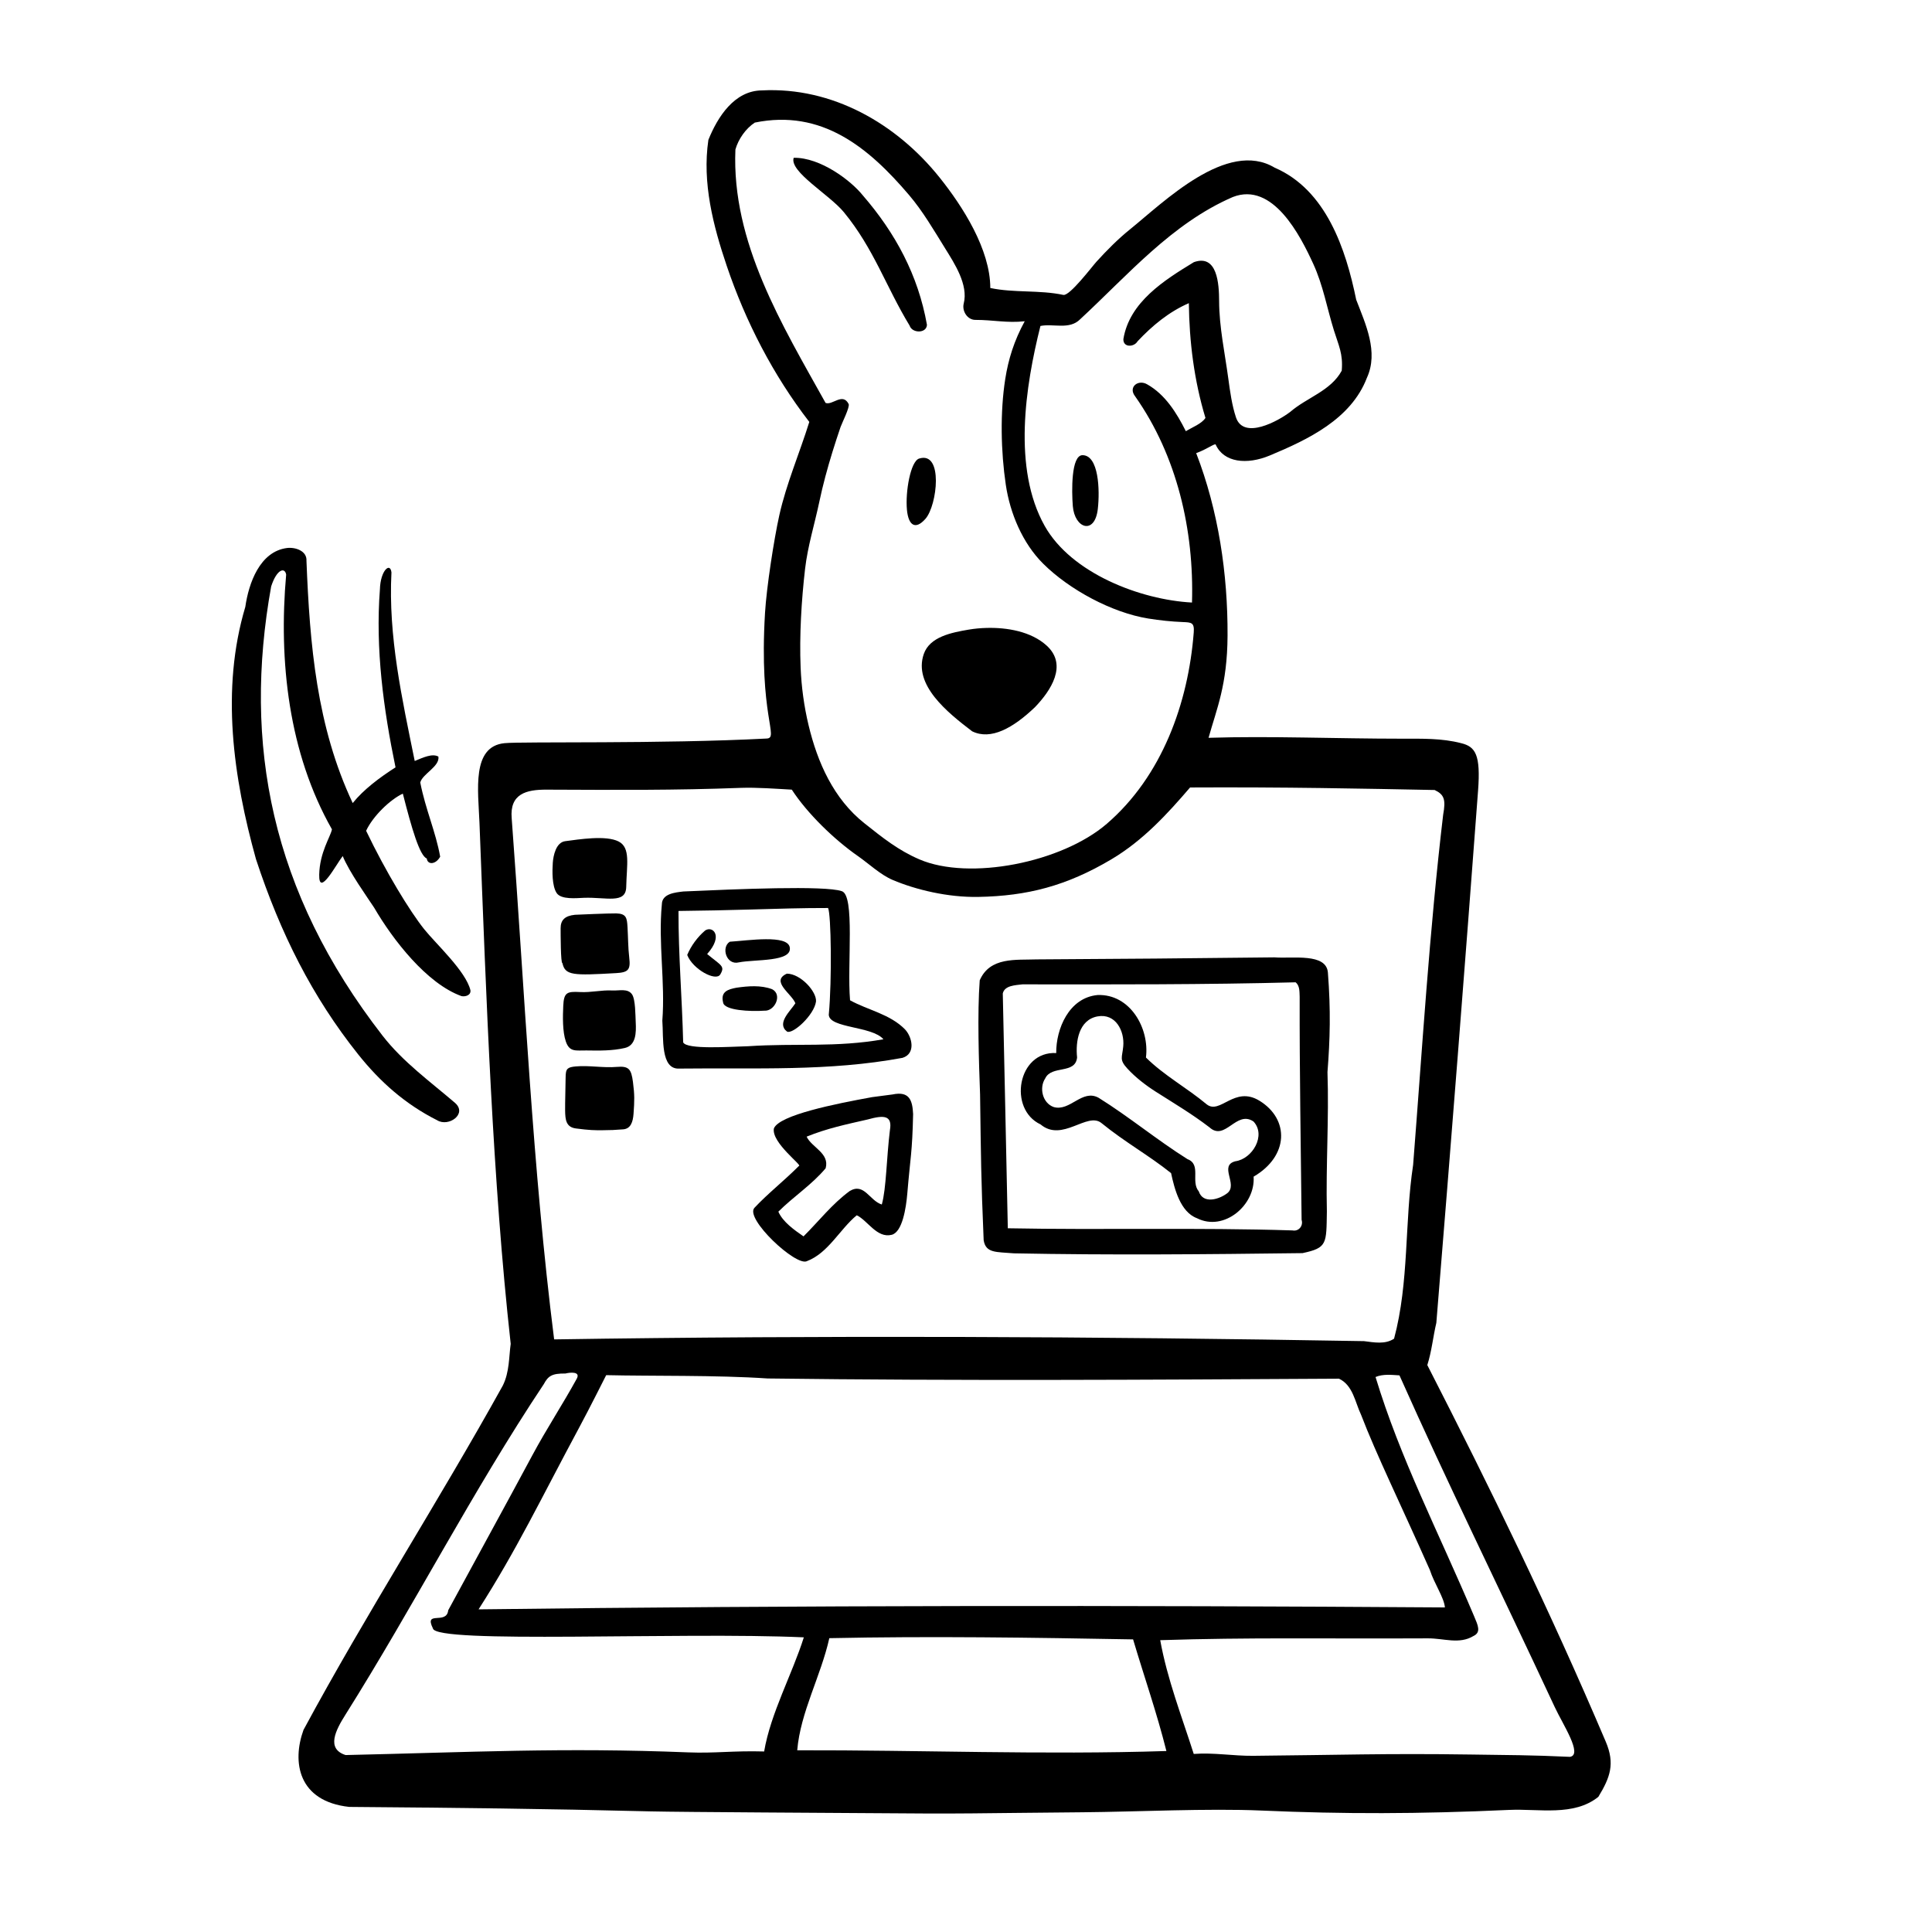 <svg width="150" height="150" viewBox="0 0 150 150" fill="none" xmlns="http://www.w3.org/2000/svg">
<path d="M59.153 7.019C64.612 6.736 69.598 9.595 72.945 13.776C74.749 16.028 76.883 19.364 76.887 22.36C78.741 22.751 80.69 22.501 82.558 22.896C83.049 22.999 84.796 20.683 85.132 20.315C85.95 19.419 86.791 18.566 87.736 17.804C90.355 15.689 95.271 10.803 98.965 13.018C102.961 14.742 104.491 19.331 105.295 23.27C106.024 25.166 107.046 27.329 106.126 29.333C104.896 32.545 101.546 34.127 98.597 35.36C96.794 36.114 95.01 35.907 94.387 34.519C94.33 34.392 93.712 34.883 92.871 35.18C94.594 39.63 95.331 44.555 95.307 49.357C95.287 53.188 94.458 55.034 93.832 57.283C98.63 57.133 103.74 57.352 108.867 57.352C110.413 57.352 111.941 57.311 113.44 57.699C114.56 57.969 114.965 58.602 114.757 61.378C113.702 75.467 112.675 88.558 111.517 102.705C111.259 103.793 111.159 104.915 110.816 105.984C115.724 115.572 120.3 124.95 124.67 135.221C125.402 136.94 125.011 137.997 124.097 139.505C122.187 141.043 119.482 140.416 117.176 140.521C110.115 140.843 104.342 140.849 97.951 140.571C93.752 140.389 88.268 140.669 84.063 140.704C75.68 140.773 74.987 140.843 67.642 140.773C65.634 140.755 52.928 140.694 50.529 140.635C42.145 140.426 35.563 140.357 27.11 140.288C23.147 139.852 22.659 136.809 23.563 134.311C28.44 125.263 34.041 116.588 39.033 107.583C39.562 106.536 39.512 105.309 39.651 104.338C38.243 91.626 37.764 77.732 37.226 63.876C37.129 61.374 36.6 57.957 39.166 57.7C40.552 57.561 51.36 57.769 59.533 57.339C60.506 57.287 58.912 55.617 59.397 47.567C59.515 45.613 60.083 41.911 60.506 40.002C61.046 37.567 62.098 35.13 62.834 32.757C60.035 29.134 57.893 24.982 56.429 20.658C55.375 17.544 54.506 14.196 54.999 10.859C55.716 9.076 57.018 7.036 59.153 7.019ZM58.602 9.518C57.892 9.987 57.327 10.8 57.097 11.608C56.792 18.812 60.719 25.216 64.097 31.282C64.629 31.493 65.419 30.452 65.888 31.366C66.003 31.59 65.356 32.873 65.26 33.154C65.043 33.793 64.832 34.435 64.633 35.08C64.24 36.354 63.889 37.643 63.614 38.948C63.25 40.681 62.712 42.393 62.507 44.156C62.222 46.614 62.059 49.346 62.16 51.82C62.221 53.326 62.424 54.826 62.774 56.292C63.467 59.197 64.723 62.022 67.109 63.915C68.541 65.051 69.731 66.012 71.383 66.722C75.263 68.387 82.429 66.977 85.935 63.956C90.206 60.276 92.257 54.609 92.682 49.1C92.741 48.331 92.497 48.323 91.849 48.297C90.935 48.26 90.058 48.168 89.15 48.022C86.322 47.567 83.013 45.776 80.987 43.76C79.389 42.17 78.419 39.852 78.091 37.642C77.706 35.052 77.642 32 78.049 29.414C78.287 27.9 78.728 26.468 79.559 24.942C78.184 25.094 77.095 24.833 75.721 24.836C75.103 24.833 74.676 24.145 74.823 23.567C75.194 22.107 74.105 20.454 73.379 19.283C72.513 17.887 71.65 16.401 70.585 15.15C67.436 11.448 63.809 8.454 58.602 9.518ZM95.714 15.297C90.975 17.349 87.569 21.358 83.858 24.792C83.026 25.627 81.771 25.103 80.779 25.308C79.605 29.988 78.609 36.375 81.106 40.827C83.176 44.516 88.555 46.57 92.546 46.781C92.715 41.176 91.388 35.396 88.134 30.774C87.566 30.055 88.367 29.428 89.068 29.841C90.465 30.624 91.363 32.071 92.069 33.478C92.563 33.175 93.297 32.903 93.591 32.448C92.715 29.567 92.335 26.521 92.302 23.537C90.759 24.209 89.465 25.28 88.32 26.499C88.051 26.96 87.197 26.999 87.219 26.33C87.688 23.448 90.401 21.749 92.69 20.355C94.52 19.703 94.648 22.063 94.652 23.368C94.658 25.394 95.096 27.391 95.366 29.397C95.499 30.378 95.647 31.464 95.96 32.404C96.551 34.178 99.245 32.687 100.173 31.979C101.465 30.86 103.313 30.36 104.172 28.781C104.284 27.464 103.937 26.843 103.564 25.645C103.018 23.891 102.732 22.16 101.953 20.467C100.962 18.313 98.831 14.081 95.714 15.297ZM92.397 61.139C90.645 63.182 88.753 65.255 86.28 66.722C82.81 68.779 79.767 69.567 75.956 69.636C73.589 69.68 71.106 69.081 69.305 68.318C68.355 67.915 67.454 67.053 66.601 66.46C64.773 65.186 62.688 63.17 61.475 61.308C60.292 61.242 58.719 61.125 57.526 61.169C52.321 61.364 48.001 61.33 42.422 61.308C40.869 61.302 39.562 61.625 39.728 63.532C40.742 77.013 41.338 90.66 43.023 103.99C63.97 103.668 84.95 103.76 105.902 104.126C106.681 104.221 107.534 104.398 108.235 103.935C109.416 99.532 109.039 94.907 109.715 90.44C110.427 81.385 110.977 72.279 112.046 63.257C112.262 62.072 112.129 61.692 111.386 61.336C105.813 61.228 99.721 61.1 92.397 61.139ZM43.899 106.639C42.837 106.628 42.56 106.836 42.219 107.466C36.688 115.764 32.129 124.689 26.813 133.139C26.07 134.319 25.303 135.773 26.832 136.262C36.585 136.043 43.65 135.662 53.438 136.054C55.519 136.137 56.903 135.915 59.328 135.984C59.829 133.019 61.511 129.974 62.409 127.123C52.784 126.687 33.761 127.656 33.609 126.423C32.902 124.994 34.676 126.187 34.8 125.019C37.017 120.924 39.257 116.855 41.349 112.954C42.431 110.937 43.696 109.021 44.778 107.044C45.09 106.472 44.281 106.544 43.899 106.639ZM44.985 110.803C42.006 116.344 40.099 120.366 37.156 124.95C62.179 124.636 87.172 124.631 112.182 124.8C112.124 124.048 111.353 122.948 111.015 121.896C108.798 116.899 106.838 112.889 105.677 109.853C105.209 108.873 105.045 107.546 103.959 107.041C89.157 107.127 74.399 107.213 59.596 107.024C55.647 106.755 50.545 106.849 47.064 106.766C47.064 106.766 45.784 109.318 44.985 110.803ZM106.797 106.911C108.715 113.243 111.639 118.842 114.449 125.483C114.748 126.19 115.009 126.729 114.401 127.018C113.296 127.687 112.106 127.195 110.865 127.201C102.631 127.24 97.011 127.118 90.079 127.343C90.625 130.371 91.75 133.256 92.682 136.176C94.217 136.057 95.736 136.334 97.294 136.321C103.879 136.262 107.481 136.123 114.199 136.221C117.002 136.261 118.914 136.262 121.893 136.401C122.907 136.237 121.336 133.88 120.71 132.537C116.004 122.451 112.489 115.383 108.654 106.783C108.038 106.747 107.376 106.664 106.797 106.911ZM64.388 127.187C63.737 130.119 62.141 132.942 61.897 135.891C71.43 135.868 81.042 136.257 90.559 135.949C89.827 133.023 88.832 130.172 87.973 127.282C80.213 127.143 72.209 127.021 64.388 127.187Z" fill="black"/>
<path d="M61.622 12.251C63.695 12.212 66.079 14.027 66.995 15.177C69.517 18.09 71.289 21.372 71.968 25.218C71.938 25.906 70.815 25.884 70.624 25.284C68.778 22.244 67.847 19.307 65.517 16.473C64.399 15.113 61.267 13.327 61.622 12.251Z" fill="black"/>
<path d="M84.051 35.34C85.304 35.351 85.403 38.036 85.234 39.515C85.001 41.559 83.433 41.042 83.293 39.291C83.201 38.137 83.154 35.332 84.051 35.34Z" fill="black"/>
<path d="M71.36 35.603C73.255 35.003 72.772 39.235 71.853 40.28C71.061 41.181 70.526 40.776 70.415 39.584C70.281 38.167 70.698 35.812 71.36 35.603Z" fill="black"/>
<path d="M22.291 42.546C22.926 42.471 23.846 42.765 23.794 43.548C24.051 50.036 24.581 56.409 27.385 62.35C28.217 61.309 29.472 60.368 30.708 59.577C29.772 55.046 29.14 50.391 29.497 45.752C29.533 44.306 30.295 43.612 30.392 44.442C30.135 49.422 31.215 54.236 32.199 59.083C32.859 58.811 33.56 58.478 34.037 58.741C34.159 59.51 32.798 60.082 32.629 60.754C33.045 62.875 33.829 64.571 34.175 66.514C33.823 67.147 33.186 67.15 33.136 66.653C32.582 66.445 31.958 64.293 31.276 61.617C30.295 62.073 28.957 63.358 28.425 64.502C29.957 67.703 31.82 70.748 32.928 72.136C33.835 73.271 36.16 75.392 36.523 76.877C36.581 77.269 36.132 77.402 35.83 77.338C33.136 76.369 30.503 72.969 29.048 70.47C28.524 69.671 27.108 67.694 26.609 66.464C26.122 67.072 24.742 69.715 24.783 67.908C24.822 66.167 25.653 64.987 25.772 64.391C22.402 58.453 21.623 51.326 22.217 44.611C22.12 44.028 21.496 44.167 21.053 45.53C18.858 57.72 21.011 69.221 29.711 80.422C31.286 82.45 33.394 83.968 35.334 85.633C36.301 86.488 34.83 87.518 33.948 86.98C31.479 85.736 29.524 84.015 27.801 81.852C24.251 77.397 21.773 72.483 19.872 66.698C18.112 60.365 17.128 53.539 19.046 47.118C19.307 45.294 20.166 42.812 22.291 42.546Z" fill="black"/>
<path d="M75.208 48.884C75.665 48.806 76.129 48.765 76.588 48.752C78.177 48.707 80.06 49.02 81.272 50.133C82.903 51.629 81.594 53.613 80.358 54.901C78.662 56.522 76.93 57.494 75.477 56.778C73.573 55.328 70.89 53.187 71.722 50.778C72.186 49.437 73.871 49.113 75.208 48.884Z" fill="black"/>
<path d="M43.883 65.309C44.921 65.176 47.04 64.825 48.031 65.334C48.975 65.819 48.655 67.138 48.62 68.86C48.593 70.213 47.056 69.64 45.329 69.706C44.747 69.729 43.562 69.859 43.217 69.333C42.851 68.774 42.875 67.618 42.919 66.983C42.957 66.439 43.164 65.401 43.883 65.309Z" fill="black"/>
<path d="M53.058 69.214C57.154 69.031 64.041 68.736 65.352 69.189C66.397 69.5 65.762 74.844 65.998 77.662C67.381 78.428 69.096 78.73 70.263 79.919C70.837 80.532 71.106 81.817 70.069 82.131C64.352 83.194 58.706 82.894 52.748 82.964C51.262 83.056 51.528 80.557 51.423 79.244C51.656 76.24 51.096 73.217 51.387 70.208C51.398 69.38 52.429 69.289 53.058 69.214ZM58.332 70.613C56.438 70.667 54.563 70.707 52.678 70.727C52.67 74.133 52.958 77.525 53.041 80.926C53.302 81.506 56.628 81.265 58.083 81.229C61.832 80.979 64.864 81.345 68.589 80.69C67.725 79.657 64.388 79.841 64.346 78.786C64.601 76.038 64.526 70.957 64.291 70.497C62.301 70.493 60.325 70.556 58.332 70.613Z" fill="black"/>
<path d="M44.636 71.024C44.66 71.021 47.374 70.903 47.847 70.916C48.633 70.938 48.678 71.273 48.72 71.978C48.768 72.769 48.762 73.568 48.855 74.355C48.966 75.285 48.789 75.498 47.837 75.552C44.497 75.743 43.874 75.743 43.666 74.771C43.527 74.841 43.527 72.419 43.527 72.065C43.527 71.44 43.848 71.105 44.636 71.024Z" fill="black"/>
<path d="M54.744 72.246C55.307 71.855 56.207 72.618 54.902 74.07C55.999 74.978 56.309 75.001 55.922 75.655C55.584 76.227 53.782 75.256 53.355 74.142C53.655 73.429 54.151 72.752 54.744 72.246Z" fill="black"/>
<path d="M56.662 73.115C58.125 73.02 61.121 72.552 61.315 73.542C61.542 74.703 58.61 74.469 57.363 74.719C56.387 74.961 55.971 73.542 56.662 73.115Z" fill="black"/>
<path d="M80.494 74.487C86.639 74.456 92.791 74.401 98.944 74.329C100.357 74.44 102.98 73.968 103.098 75.517C103.323 78.451 103.267 80.658 103.065 83.237C103.189 86.849 102.935 90.455 103.018 94.067C102.976 96.565 103.059 96.881 101.128 97.292C93.659 97.387 86.184 97.456 78.724 97.309C77.341 97.19 76.534 97.309 76.371 96.287C76.163 91.36 76.163 89.972 76.093 84.975C75.999 82.407 75.872 78.679 76.066 76.111C76.861 74.281 78.862 74.548 80.494 74.487ZM79.38 76.425C78.854 76.491 77.995 76.502 77.856 77.132C77.992 83.204 78.103 88.723 78.246 95.363C85.602 95.504 92.985 95.296 100.346 95.529C100.834 95.627 101.202 95.169 101.056 94.711C100.995 88.951 100.892 83.173 100.906 77.393C100.887 77.002 100.925 76.547 100.596 76.266C93.556 76.452 86.445 76.433 79.38 76.425Z" fill="black"/>
<path d="M61.093 75.594C62.166 75.602 63.416 76.993 63.355 77.756C63.211 78.817 61.545 80.324 61.104 80.091C60.27 79.455 61.362 78.498 61.753 77.895C61.487 77.168 59.788 76.18 61.093 75.594Z" fill="black"/>
<path d="M57.177 76.686C58.081 76.556 59.081 76.472 59.949 76.803C60.772 77.23 60.148 78.527 59.347 78.469C58.25 78.546 56.21 78.452 56.141 77.827C55.933 76.994 56.515 76.811 57.177 76.686Z" fill="black"/>
<path d="M44.024 77.144C44.216 77.003 44.526 76.995 45.028 77.022C45.9 77.07 46.67 76.856 47.543 76.9C48.087 76.927 48.734 76.722 49.069 77.199C49.343 77.589 49.331 78.875 49.357 79.357C49.4 80.173 49.385 81.16 48.515 81.364C47.543 81.591 46.515 81.572 45.523 81.557C44.727 81.546 44.222 81.711 43.932 80.864C43.666 80.091 43.693 78.904 43.731 78.096C43.755 77.571 43.828 77.288 44.024 77.144Z" fill="black"/>
<path d="M85.213 77.254C87.74 77.157 89.257 79.831 88.971 82.107C90.385 83.506 92.159 84.463 93.683 85.738C94.733 86.571 95.831 84.266 97.782 85.46C100.125 86.893 100.068 89.763 97.33 91.354C97.482 93.563 95.03 95.651 92.926 94.579C91.635 94.096 91.183 92.287 90.922 91.081C89.19 89.693 87.371 88.702 85.518 87.195C84.41 86.293 82.475 88.716 80.79 87.3C78.251 86.112 79.002 81.598 82.004 81.759C81.987 79.88 82.993 77.462 85.213 77.254ZM85.208 78.914C83.753 79.184 83.495 80.869 83.625 82.101C83.487 83.428 81.641 82.679 81.15 83.728C80.663 84.466 80.942 85.641 81.804 85.949C83.082 86.321 84.016 84.522 85.299 85.233C87.671 86.712 89.827 88.508 92.197 89.996C93.292 90.41 92.424 91.731 93.073 92.498C93.414 93.516 94.675 93.117 95.301 92.628C96.127 91.942 94.611 90.499 95.913 90.16C97.238 89.982 98.322 88.142 97.321 87.073C95.986 86.165 95.121 88.641 93.901 87.525C92.576 86.508 91.156 85.664 89.744 84.766C88.963 84.269 88.16 83.652 87.527 82.962C86.882 82.258 87.127 82.122 87.209 81.233C87.319 80.043 86.615 78.654 85.208 78.914Z" fill="black"/>
<path d="M44.085 82.971C44.201 82.869 44.391 82.826 44.702 82.797C45.754 82.703 46.827 82.924 47.886 82.834C48.829 82.754 49.011 83.008 49.142 84.003C49.275 85.016 49.262 85.45 49.188 86.474C49.142 87.107 48.969 87.639 48.38 87.682C47.618 87.736 47.542 87.744 46.786 87.751C46.193 87.757 45.747 87.751 44.708 87.612C43.941 87.51 43.887 86.93 43.876 86.224C43.867 85.597 43.912 84.322 43.914 83.694C43.915 83.311 43.944 83.097 44.085 82.971Z" fill="black"/>
<path d="M69.3 84.973C70.616 84.696 70.844 85.442 70.894 86.5C70.824 89.554 70.686 89.762 70.442 92.671C70.349 93.777 70.062 95.661 69.231 95.87C68.079 96.158 67.363 94.751 66.517 94.354C65.212 95.428 64.303 97.285 62.657 97.912C61.817 98.368 57.803 94.603 58.574 93.776C59.6 92.677 60.847 91.705 62.025 90.525C62.371 90.525 59.877 88.721 60.085 87.611C60.501 86.57 64.857 85.7 67.706 85.182L69.3 84.973ZM67.36 86.917C65.653 87.308 64.237 87.6 62.626 88.249C63.02 89.093 64.428 89.529 64.103 90.704C63.039 91.978 61.601 92.905 60.431 94.073C60.778 94.878 61.695 95.514 62.385 95.992C63.588 94.798 64.594 93.482 65.974 92.469C67.099 91.803 67.51 93.221 68.463 93.518C68.815 92.261 68.823 89.945 69.092 87.75C69.3 86.57 68.607 86.57 67.36 86.917Z" fill="black"/>
</svg>
